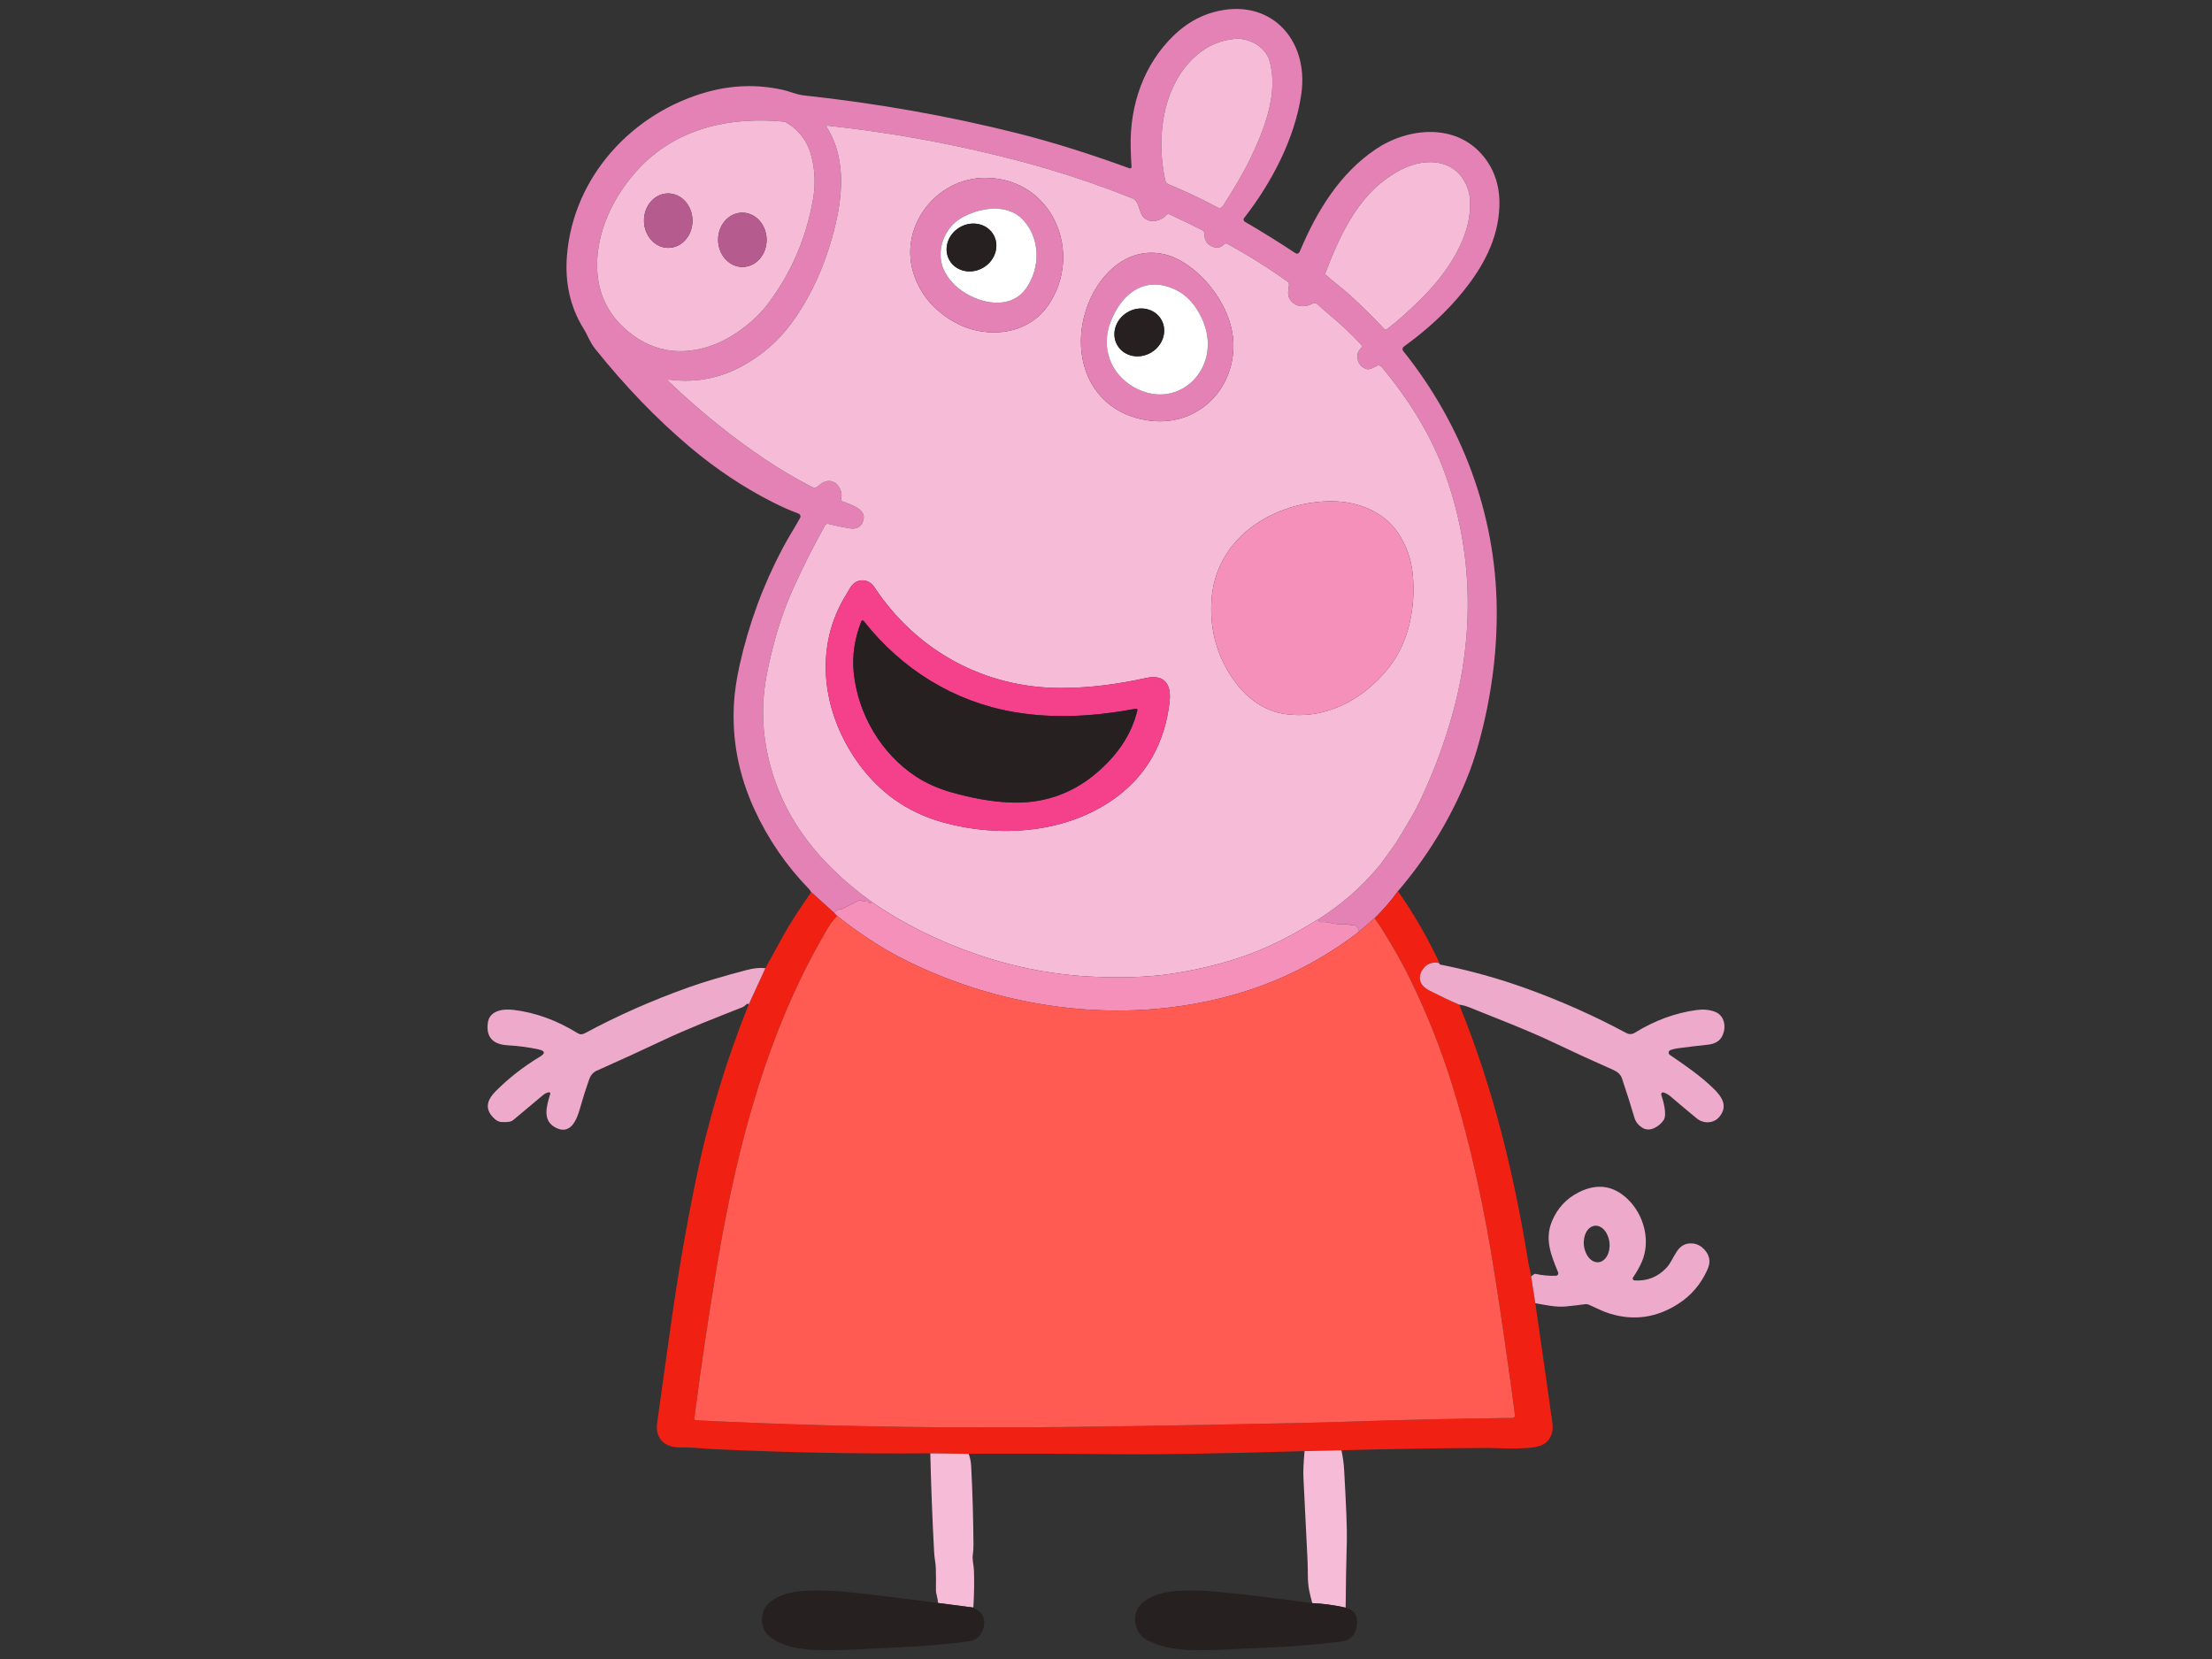 <?xml version="1.0" encoding="UTF-8"?>
<!DOCTYPE svg PUBLIC "-//W3C//DTD SVG 1.1//EN" "http://www.w3.org/Graphics/SVG/1.1/DTD/svg11.dtd">
<!-- Creator: CorelDRAW -->
<svg xmlns="http://www.w3.org/2000/svg" xml:space="preserve" width="400mm" height="300mm" version="1.1" style="shape-rendering:geometricPrecision; text-rendering:geometricPrecision; image-rendering:optimizeQuality; fill-rule:evenodd; clip-rule:evenodd"
viewBox="0 0 40000 30000"
 xmlns:xlink="http://www.w3.org/1999/xlink"
 xmlns:xodm="http://www.corel.com/coreldraw/odm/2003">
 <rect x="0" y="0" width="40000" height="30000" fill="#333333" stroke="none"/>
 <defs>
  <style type="text/css">
   <![CDATA[
    .fil4 {fill:#262020;fill-rule:nonzero}
    .fil2 {fill:#B55B8D;fill-rule:nonzero}
    .fil0 {fill:#E582B5;fill-rule:nonzero}
    .fil9 {fill:#EEAACB;fill-rule:nonzero}
    .fil7 {fill:#F02112;fill-rule:nonzero}
    .fil6 {fill:#F5408B;fill-rule:nonzero}
    .fil5 {fill:#F590BB;fill-rule:nonzero}
    .fil1 {fill:#F6BBD7;fill-rule:nonzero}
    .fil8 {fill:#FF5B52;fill-rule:nonzero}
    .fil3 {fill:white;fill-rule:nonzero}
   ]]>
  </style>
 </defs>
 <g id="Katman_x0020_1">
  <g id="_2817712191488">
   <path class="fil0" d="M25279.6 16114.25c-118.45,167.44 -259.28,330.87 -422.49,490.31l-302.74 259.64c18.13,-55.11 6.84,-94.91 -33.91,-119.4 -42.39,-25.79 -79.83,-6.35 -126.81,-23.31 -27.09,-9.65 -54.88,-13.43 -83.37,-11.31 -85.25,6.6 -169.68,-0.82 -253.29,-22.25 -51.33,-12.95 -105.74,-17.67 -163.2,-14.13 -15.3,0.71 -27.67,-4.83 -37.09,-16.61l-23.31 -29.32c421.31,-266.34 788.93,-587.92 1102.86,-964.74 75.24,-90.77 139.88,-193.22 211.59,-287.89 135.3,-177.33 245.52,-381.52 359.62,-573.34 66.18,-111.16 129.76,-232.08 190.76,-362.79 220.07,-470.89 365.25,-853.8 513.97,-1341.3 462.41,-1517.93 447.94,-3115.69 -104.55,-4595.48 -253.29,-678.6 -662.36,-1317.64 -1124.41,-1869.06 -20.75,-24.86 -56.34,-32.36 -85.88,-17.84 -61.79,30.9 -134.55,83.89 -205.21,52.45 -108.56,-48.28 -156.13,-135.65 -142.71,-262.12 4.94,-45.91 34.97,-76.65 63.59,-109.14 17.45,-19.67 17.03,-49.47 -1.01,-68.47 -187.49,-197.87 -373.8,-373.1 -558.9,-525.71 -77.48,-64.06 -153.31,-131.06 -227.49,-201 -14.89,-14 -34.54,-21.79 -54.97,-21.79 -13.65,0 -27.11,3.5 -39.01,10.13 -146.24,81.95 -331.34,62.53 -417.18,-95.38 -37.45,-68.53 -13.07,-164.97 -5.3,-239.51 2.79,-24.62 -7.89,-48.81 -27.92,-63.22 -344.3,-247.05 -708.15,-475.13 -1091.55,-684.25 -17.53,-9.72 -39.85,-6.05 -53.9,9.01 -57.8,62.75 -127.44,77.53 -208.92,44.32 -99.15,-40.26 -147.77,-115.87 -145.89,-226.78 0.71,-33.69 -14.25,-58.29 -44.86,-73.83 -196.65,-99.62 -392.12,-194.19 -586.4,-283.67 -6.59,-3.03 -13.76,-4.6 -21.01,-4.6 -14.21,0 -27.78,6.05 -37.29,16.61 -122.57,136.01 -383.98,169.21 -464.52,-44.16 -30.38,-81.24 -55.82,-220.08 -143.78,-255.05 -670.47,-269.17 -1365.09,-497.96 -2083.84,-686.36 -1123.83,-294.63 -2269.89,-505.04 -3438.22,-631.28 -0.45,-0.03 -0.93,-0.05 -1.39,-0.05 -8.2,0 -14.84,6.63 -14.84,14.83 0,2.91 0.86,5.77 2.47,8.18 333.11,516.82 302.37,1169.27 160.71,1765.22 -153.66,647.86 -419.66,1283.37 -818.49,1813.96 -219.48,292.02 -493.49,532.11 -822.01,720.29 -422.73,242.32 -874.31,332.99 -1354.73,272 -41.93,-5.18 -47.57,6.71 -16.96,35.68 562.38,535.76 1142.3,1003.94 1739.77,1404.53 267.07,178.99 549.07,345.6 846.05,499.86 84.07,43.81 119.75,-32.15 179.8,-67.82 95.38,-56.76 181.46,-54.17 258.23,7.77 55.46,44.51 115.88,163.55 93.97,248.68 -4.01,15.07 -5.06,30.39 -3.18,45.93 1.41,10.82 7.06,18.37 16.95,22.6 122.24,49.47 423.2,129.29 389.65,316.88 -24.73,139.42 -109.99,197.35 -255.76,173.8 -127.88,-20.73 -255.64,-47.7 -383.29,-80.9 -23.23,-5.75 -46.84,4.69 -57.81,25.19 -205.44,367.31 -397.76,748.91 -576.98,1144.79 -141.07,311.8 -259.4,650.22 -355.02,1015.24 -67.83,258.35 -117.63,489.02 -149.43,692.03 -138.83,882.08 86.2,1813.97 557.44,2556.5 356.78,561.68 826.97,1009.96 1368.15,1402.77 -7.54,10.84 -17.9,18.61 -31.09,23.31 -5.89,2.36 -9.88,0.48 -12,-5.65l-3.54 -9.89c-2.83,-7.77 -8.36,-11.66 -16.6,-11.66 -49.22,-0.24 -94.2,-8.59 -134.94,-25.07 -11.07,-4.47 -22.03,-4 -32.86,1.4l-302.38 154.02c-7.3,3.62 -14.75,5.22 -22.15,4.89 -50.71,-1.37 -92.43,20.67 -125.17,66.12l-414.35 -373.73c-12.25,-23.09 -26.39,-42.88 -42.4,-59.35 -411.42,-423.91 -740.18,-904.22 -986.28,-1440.93 -283.08,-617.02 -405.88,-1254.52 -368.45,-1912.51 11.78,-207.01 46.16,-438.75 103.15,-695.2 165.33,-741.14 425.2,-1446.47 779.64,-2116 96.44,-181.57 212.65,-361.38 313.69,-544.36 4.38,-8 6.68,-16.97 6.68,-26.09 0,-22.66 -14.06,-42.97 -35.28,-50.94 -154.03,-57.93 -305.46,-124.56 -454.3,-199.93 -533.17,-269.65 -1035.75,-603.59 -1507.69,-1001.82 -602.65,-508.69 -1174.81,-1101.8 -1716.46,-1779.34 -94.33,-117.64 -135.3,-245.87 -210.9,-367.74 -239.26,-386.45 -338.65,-826.73 -298.14,-1320.82 116.93,-1430.33 1189.76,-2584.4 2539.54,-2956.38 450.05,-124.11 900.21,-137.42 1350.49,-39.91 134.59,28.96 259.64,88.66 393.53,103.14 1334.82,144.37 2625.85,373.51 3873.07,687.43 682.13,172.05 1361.45,392.82 2017.08,631.63 1.77,0.62 3.5,1.05 5.24,1.29 14.48,2.03 27.86,-7.9 29.87,-22.2 0.24,-1.78 0.31,-3.58 0.19,-5.37 -7.99,-131.08 -13.17,-250.08 -15.52,-357 -16.95,-759.14 234.56,-1497.45 786.34,-2026.63 211.25,-202.3 446.87,-339.83 706.86,-412.59 1014.9,-283.32 1733.07,479.71 1593.18,1473.41 -113.74,808.25 -539.77,1611.55 -1034.68,2247.06 -0.18,0.21 -0.8,1.01 -1.36,1.82 -14.43,20.62 -9.56,48.95 10.9,63.28 0.82,0.57 1.69,1.13 2.55,1.65 311.52,181.34 613.29,368.69 905.31,562.04 41.45,27.32 71.83,18.01 91.15,-27.9 308.73,-733.37 724.87,-1409.49 1372.74,-1845.41 582.51,-391.76 1448.34,-479.37 1944.3,126.11 207.01,252.93 303.69,558.38 290.03,916.35 -21.91,580.39 -290.74,1078.48 -653.52,1527.82 -290.38,360.08 -648.34,693.2 -1073.9,999.36 -14.56,10.48 -23.2,27.34 -23.2,45.28 0,12.69 4.32,25 12.25,34.89 1070.71,1338.14 1674.07,2957.09 1690.32,4659.79 7.55,809.18 -100.91,1620.71 -325.34,2434.61 -64.29,233.38 -140.01,455.23 -227.15,665.54 -303.56,731.95 -714.63,1400.89 -1233.21,2006.84zm-2678.01 -13229.71c258.23,-531.31 527.06,-1210.96 353.25,-1791 -77.36,-258.59 -382.22,-412.6 -625.61,-390.36 -251.28,23.09 -473.83,115.05 -667.65,275.9 -643.63,534.12 -761.96,1514.05 -589.58,2284.49 7.54,32.49 26.73,55.23 57.58,68.18 316.99,132.11 620.44,276.01 910.34,431.68 10.12,5.42 20.13,5.18 30.02,-0.71 23.55,-14.37 42.51,-32.86 56.88,-55.46 170.62,-270.59 338.05,-541.89 474.77,-822.72zm-8433.94 -685.67c-952.72,-91.14 -1894.84,110.57 -2575.58,807.54 -496.32,507.98 -850.98,1235.68 -787.39,1950.31 36.97,411.9 218.77,755.37 545.42,1030.44 497.73,418.96 1086.26,463.12 1667.71,201 314.76,-141.66 658.82,-415.42 865.47,-689.19 423.44,-560.02 696.5,-1192.12 819.2,-1896.28 44.98,-257.16 36.26,-511.97 -26.14,-764.43 -67.36,-273.42 -219.38,-480.78 -456.06,-622.08 -14.55,-8.92 -32.48,-15.03 -51.07,-17.13l-1.56 -0.18zm12384.03 1243.1c-174.52,-558.5 -741.14,-612.55 -1197.88,-382.93 -755.97,380.1 -1102.52,1137.83 -1388.65,1883.9 -3.4,9.09 -0.85,19.04 6.26,25.31 146.35,131.18 304.96,244.22 451.56,378.82 219.96,201.59 423.43,402.82 610.42,603.71 5.93,6.39 14.27,10.02 23,10.02 6.72,0 13.26,-2.16 18.67,-6.14 207.37,-152.24 387.54,-323.93 573.35,-501.97 488.89,-469.47 991.57,-1167.85 931.17,-1868.72 -4,-48.5 -13.31,-95.85 -27.9,-142z"/>
   <path class="fil1" d="M22601.59 2884.54c-136.72,280.83 -304.15,552.13 -474.77,822.72 -14.37,22.6 -33.33,41.09 -56.88,55.46 -9.89,5.89 -19.9,6.13 -30.02,0.71 -289.9,-155.67 -593.35,-299.57 -910.34,-431.68 -30.85,-12.95 -50.04,-35.67 -57.58,-68.18 -172.38,-770.44 -54.05,-1750.37 589.58,-2284.49 193.82,-160.85 416.37,-252.81 667.65,-275.9 243.39,-22.24 548.25,131.77 625.61,390.36 173.81,580.04 -95.02,1259.69 -353.25,1791z"/>
   <path class="fil1" d="M11592.07 3006.41c680.74,-696.97 1622.86,-898.68 2575.58,-807.54 20.15,2.28 38.08,8.39 53.98,18.13 235.79,140.75 387.35,347.84 454.71,621.26 62.4,252.46 71.12,507.27 26.14,764.43 -122.7,704.16 -395.76,1336.26 -819.2,1896.28 -206.65,273.77 -550.71,547.53 -865.47,689.19 -581.45,262.12 -1169.98,217.96 -1667.71,-201 -326.65,-275.07 -508.45,-618.54 -545.42,-1030.44 -63.59,-714.63 291.07,-1442.33 787.39,-1950.31zm497.76 1475.51c2.6,-0.06 2.6,-0.06 2.6,-0.06 242.03,-4.23 434.46,-227.98 429.71,-499.67 0,0 0,0 0,0 0,0 0,0 0,0 -4.75,-271.67 -204.9,-488.57 -446.93,-484.32 0,0 0,0 0,0 0,0 0,0 0,0 -242.04,4.23 -434.47,227.99 -429.72,499.67 0,0 0,0 0,0 0,0 0,0 0,0 4.76,271.68 204.89,488.57 446.94,484.32 0,0 0,0 0,0l-2.6 0.06zm1341.43 345.1c1.75,-0.03 1.75,-0.03 1.75,-0.03 242.23,-4.23 434.83,-227.37 430.09,-498.27 -4.74,-270.9 -205.03,-487.15 -447.26,-482.9 0,0 0,0 0,0 -242.23,4.23 -434.83,227.36 -430.09,498.27 4.74,270.89 205.03,487.15 447.26,482.9l-1.75 0.03z"/>
   <path class="fil1" d="M23833.39 16627.87c-68.78,39.8 -140.13,82.07 -214.08,126.83 -434.26,262.58 -877.96,463.93 -1331.06,604.05 -367.39,113.51 -752.67,199.24 -1155.84,257.17 -416.49,59.71 -891.61,65.36 -1316.93,48.4 -727,-28.73 -1441.75,-163.43 -2144.25,-404.12 -710.04,-243.04 -1345.67,-559.91 -1906.87,-950.61 -541.18,-392.81 -1011.37,-841.09 -1368.15,-1402.77 -471.24,-742.53 -696.27,-1674.42 -557.44,-2556.5 31.79,-203.01 81.6,-433.68 149.43,-692.03 95.62,-365.02 213.95,-703.44 355.02,-1015.24 179.22,-395.88 371.62,-777.64 577.22,-1145.25 10.73,-20.04 34.34,-30.48 57.06,-24.86 127.99,33.29 255.92,60.3 383.8,81.03 145.77,23.55 231.03,-34.38 255.76,-173.8 33.55,-187.59 -267.41,-267.41 -389.65,-316.88 -9.89,-4.23 -15.54,-11.78 -16.95,-22.6 -1.88,-15.54 -0.83,-30.86 3.18,-45.93 21.91,-85.13 -38.51,-204.17 -93.97,-248.68 -76.77,-61.94 -162.85,-64.53 -258.23,-7.77 -60.05,35.67 -95.73,111.63 -179.8,67.82 -296.98,-154.26 -578.98,-320.87 -846.05,-499.86 -597.47,-400.59 -1177.39,-868.77 -1739.77,-1404.53 -30.61,-28.97 -24.97,-40.86 16.96,-35.68 480.42,60.99 932,-29.68 1354.73,-272 328.52,-188.18 602.53,-428.27 822.01,-720.29 398.83,-530.59 664.83,-1166.1 818.49,-1813.96 141.66,-595.95 172.4,-1248.4 -160.72,-1765.22 -1.6,-2.41 -2.46,-5.27 -2.46,-8.18 0,-8.2 6.64,-14.83 14.84,-14.83 0.46,0 0.94,0.02 1.4,0.06 1168.32,126.23 2314.4,336.64 3438.21,631.27 718.75,188.4 1413.37,417.19 2083.84,686.36 87.96,34.97 113.4,173.81 143.78,255.05 80.54,213.37 341.95,180.17 464.52,44.16 9.51,-10.56 23.08,-16.61 37.29,-16.61 7.25,0 14.42,1.57 20.99,4.6 194.3,89.5 389.77,184.04 586.42,283.67 30.61,15.54 45.57,40.14 44.86,73.83 -1.88,110.92 46.74,186.52 145.89,226.78 81.48,33.21 151.08,18.48 208.77,-44.16 14.2,-15.22 36.52,-18.89 54.24,-9.07 383.27,209.06 747.07,437.1 1091.38,684.14 20.01,14.42 30.69,38.61 27.89,63.23 -7.76,74.54 -32.14,170.98 5.31,239.51 85.84,157.91 270.94,177.33 417.19,95.38 11.89,-6.63 25.35,-10.13 39,-10.13 20.43,0 40.08,7.79 54.95,21.79 74.2,69.94 150.03,136.94 227.51,201 185.1,152.61 371.39,327.82 558.85,525.64 18.09,19.07 18.51,48.87 1,68.6 -28.56,32.43 -58.59,63.17 -63.53,109.08 -13.42,126.47 34.15,213.84 142.71,262.12 70.66,31.44 143.42,-21.55 204.89,-52.27 29.86,-14.7 65.45,-7.2 86.43,17.94 461.82,551.14 870.89,1190.18 1124.18,1868.78 552.49,1479.79 566.96,3077.55 104.55,4595.48 -148.72,487.5 -293.9,870.41 -513.97,1341.3 -61,130.71 -124.58,251.63 -190.76,362.79 -114.1,191.82 -224.32,396.01 -359.62,573.34 -71.71,94.67 -136.35,197.12 -211.59,287.89 -313.93,376.82 -681.55,698.4 -1102.86,964.74zm-6152.27 -10646.36c490.32,98.91 992.29,-49.45 1274.89,-462.41 645.05,-943.19 78.41,-2290.14 -1124.41,-2303.21 -919.88,-9.89 -1624.61,929.4 -1284.43,1808.65 95.38,246.57 244.81,453.12 448.28,619.61 215.01,175.92 443.57,288.37 685.67,337.36zm1997.64 -487.14c-353.6,904.33 6.72,1925.95 1043.17,2102.57 851.69,145.54 1558.2,-463.82 1582.57,-1315.17 15.54,-533.05 -322.88,-1093.31 -739.36,-1421.13 -178.04,-140.36 -353.25,-229.03 -525.64,-266.01 -643.63,-138.47 -1145.25,348.31 -1360.74,899.74zm4308.99 3571.04c-1026.55,42.39 -2015.31,697.33 -2080.65,1798.77 -32.98,551.55 113.03,1045.28 438.03,1481.2 207.72,279.07 513.98,502.68 853.45,559.9 743.61,126.12 1445.16,-240.91 1911.11,-826.97 368.79,-464.17 495.27,-1104.97 436.27,-1698.43 -26.85,-271.3 -114.93,-518.58 -264.24,-741.84 -278.36,-415.78 -789.87,-593.47 -1293.97,-572.63zm-8678.02 1674.07c-604.42,959.1 -441.57,2133.67 187.57,3028.1 386.69,549.9 895.74,914.8 1527.12,1094.73 1041.03,296.73 2263.65,210.55 3148.9,-436.62 564.97,-413.54 890.2,-990.4 975.69,-1730.58 36.38,-313.69 -84.08,-509.05 -426.74,-434.16 -503.73,110.21 -1008.53,179.11 -1524.99,180.16 -1389.7,3.54 -2619.38,-666.59 -3384.17,-1821.03 -121.16,-182.98 -350.07,-160.01 -448.63,25.09 -16.96,31.79 -35.21,63.23 -54.75,94.31z"/>
   <path class="fil1" d="M26551.68 3441.97c14.6,46.15 23.9,93.5 27.9,142 60.4,700.87 -442.28,1399.25 -931.17,1868.72 -185.81,178.04 -365.98,349.73 -573.34,501.97 -5.42,3.98 -11.96,6.14 -18.68,6.14 -8.73,0 -17.07,-3.63 -23.01,-10.02 -186.99,-200.89 -390.45,-402.12 -610.41,-603.71 -146.6,-134.6 -305.21,-247.64 -451.81,-379.05 -6.86,-6.04 -9.41,-15.99 -6.16,-24.75 286.28,-746.4 632.83,-1504.13 1388.8,-1884.23 456.74,-229.62 1023.36,-175.57 1197.88,382.93z"/>
   <path class="fil0" d="M18956.01 5519.1c-282.6,412.96 -784.57,561.32 -1274.89,462.41 -242.1,-48.99 -470.66,-161.44 -685.67,-337.36 -203.47,-166.51 -352.9,-373.04 -448.28,-619.61 -340.18,-879.25 364.55,-1818.54 1284.43,-1808.65 1202.82,13.07 1769.46,1360.02 1124.41,2303.21zm-397.41 -309.46c260.7,-374.79 252.92,-904.32 -61.82,-1237.09 -287.2,-304.14 -792.71,-217.6 -1116.64,-28.96 -305.21,177.68 -460.65,594.88 -319.7,918.1 79.38,181.81 215.25,330.3 407.66,445.46 347.26,207.36 834.39,270.24 1090.5,-97.51z"/>
   <ellipse class="fil2" transform="matrix(0.016 1.335 -1.335 0.016 12083.8 3989.86)" rx="368.56" ry="328.35"/>
   <path class="fil3" d="M18558.6 5209.64c-256.11,367.75 -743.24,304.87 -1090.5,97.51 -192.41,-115.16 -328.28,-263.65 -407.66,-445.46 -140.95,-323.22 14.49,-740.42 319.7,-918.1 323.93,-188.64 829.44,-275.18 1116.64,28.96 314.74,332.77 322.52,862.3 61.82,1237.09zm-599.9 -975.74c2.93,4.81 2.93,4.81 2.93,4.81 -119.95,-199.64 -393.78,-255.47 -611.48,-124.66 0,0 0,0 0,0 -217.7,130.8 -296.97,398.77 -177.02,598.42 0,0 0,0 0,0 119.95,199.64 393.78,255.46 611.48,124.66 0,0 0,0 0,0 217.7,-130.8 296.97,-398.78 177.02,-598.42l-2.93 -4.81z"/>
   <ellipse class="fil2" transform="matrix(0.019 1.335 -1.335 0.019 13424.4 4336.4)" rx="367.5" ry="328.61"/>
   <ellipse class="fil4" transform="matrix(1.136 -0.702 0.702 1.136 17567.4 4475.59)" rx="344.49" ry="315.91"/>
   <path class="fil0" d="M20721.93 7596.94c-1036.45,-176.62 -1396.77,-1198.24 -1043.17,-2102.57 215.49,-551.43 717.11,-1038.21 1360.74,-899.74 172.39,36.98 347.6,125.65 525.64,266.01 416.48,327.82 754.9,888.08 739.36,1421.13 -24.37,851.35 -730.88,1460.71 -1582.57,1315.17zm-229.62 -602.3c762.68,445.45 1544.78,-255.75 1304.92,-1069.3 -76.65,-260.7 -258.23,-542.25 -513.28,-672.6 -569.09,-291.07 -997.24,48.05 -1200,564.51 -179.1,455.69 -10.24,933.3 408.36,1177.39z"/>
   <path class="fil3" d="M21797.23 5925.34c239.86,813.55 -542.24,1514.75 -1304.92,1069.3 -418.6,-244.09 -587.46,-721.7 -408.36,-1177.39 202.76,-516.46 630.91,-855.58 1200,-564.51 255.05,130.35 436.63,411.9 513.28,672.6zm-802.06 -153.46c1.25,2.07 1.25,2.07 1.25,2.07 -120.06,-199.82 -393.96,-255.77 -611.67,-124.97 0,0 0,0 0,0 -217.72,130.81 -296.91,398.91 -176.85,598.73 0.01,0 0.01,0 0.01,0 120.06,199.82 393.96,255.77 611.67,124.97 0,0 0,0 0,0 217.7,-130.81 296.89,-398.93 176.84,-598.73l-1.25 -2.07z"/>
   <ellipse class="fil4" transform="matrix(1.141 -0.694 0.694 1.141 20602.2 6010.83)" rx="344.49" ry="316.17"/>
   <path class="fil5" d="M23987.75 9065.41c504.1,-20.84 1015.61,156.85 1293.97,572.63 149.31,223.26 237.39,470.54 264.24,741.84 59,593.46 -67.48,1234.26 -436.27,1698.43 -465.95,586.06 -1167.5,953.09 -1911.11,826.97 -339.47,-57.22 -645.73,-280.83 -853.45,-559.9 -325,-435.92 -471.01,-929.65 -438.03,-1481.2 65.34,-1101.44 1054.1,-1756.38 2080.65,-1798.77z"/>
   <path class="fil6" d="M15364.48 10645.17c98.56,-185.1 327.47,-208.07 448.63,-25.09 764.79,1154.44 1994.47,1824.57 3384.17,1821.03 516.46,-1.05 1021.26,-69.95 1524.99,-180.16 342.66,-74.89 463.12,120.47 426.74,434.16 -85.49,740.18 -410.72,1317.04 -975.69,1730.58 -885.25,647.17 -2107.87,733.35 -3148.9,436.62 -631.38,-179.93 -1140.43,-544.83 -1527.12,-1094.73 -629.14,-894.43 -791.99,-2069 -187.57,-3028.1 19.54,-31.08 37.79,-62.52 54.75,-94.31zm73.12 1508.74c73.13,758.43 500.21,1479.43 1129.35,1889.91 183.46,119.86 394.71,213.95 633.74,282.26 369.74,105.97 714.04,167.32 1032.91,184.03 604.07,32.03 1132.3,-142.59 1584.71,-523.86 359.96,-303.45 638.67,-677.54 748.54,-1143.13 0.35,-1.62 0.53,-3.26 0.53,-4.92 0,-12.29 -9.96,-22.25 -22.25,-22.25 -1.24,0 -2.5,0.11 -3.73,0.32 -736.16,137.06 -1471.99,186.86 -2214.18,58.28 -1080.26,-187.23 -2019.2,-770.09 -2709.81,-1644.75 -1.15,-1.51 -2.65,-2.98 -4.3,-4.22 -10.59,-7.99 -25.76,-5.74 -33.86,5 -1.26,1.67 -2.3,3.5 -3.1,5.43 -121.56,310.49 -167.75,616.47 -138.55,917.9z"/>
   <path class="fil4" d="M16566.95 14043.82c-629.14,-410.48 -1056.22,-1131.48 -1129.35,-1889.91 -29.2,-301.45 16.96,-607.35 138.47,-917.74 0.88,-2.09 1.92,-3.92 3.18,-5.59 8.1,-10.74 23.27,-12.99 33.86,-5 1.65,1.24 3.15,2.71 4.42,4.35 690.49,874.53 1629.43,1457.39 2709.69,1644.62 742.19,128.58 1478.02,78.78 2214.2,-58.28 1.21,-0.21 2.47,-0.32 3.71,-0.32 12.29,0 22.25,9.96 22.25,22.25 0,1.66 -0.18,3.3 -0.54,4.92 -109.86,465.59 -388.57,839.68 -748.53,1143.13 -452.41,381.27 -980.64,555.89 -1584.71,523.86 -318.87,-16.71 -663.17,-78.06 -1032.91,-184.03 -239.03,-68.31 -450.28,-162.38 -633.74,-282.26z"/>
   <path class="fil7" d="M25279.6 16114.25c285.67,410.24 532.95,837.33 741.84,1281.24 2.59,5.65 3.65,12.25 3.18,19.79 -129.52,-25.67 -228.79,12.83 -297.79,115.52 -57.46,85.48 -66.65,168.37 -27.56,248.68 24.26,50.16 77.36,96.21 159.33,138.13 176.86,90.67 352.78,173.79 527.75,249.39 612.2,1494.61 996.18,3074.72 1250.52,4662.24 12.01,74.54 38.85,165.68 50.87,251.88l76.3 485.37c165.32,1147.37 268,1868.83 308.05,2164.38 21.18,156.15 -20.03,276.6 -123.65,361.38 -61.7,50.41 -167.21,80.9 -316.52,91.5 -131.4,9.41 -251.27,12.59 -359.61,9.53 -219.72,-6.59 -336.89,-9.89 -351.48,-9.89 -890.44,3.54 -1778.17,17.54 -2663.19,42.04l-667.29 15.55c-1527.47,45.22 -2672.48,63.69 -3435.04,55.46 -815.31,-8.72 -1630.75,-11.9 -2446.28,-9.55 -57.47,0.24 -121.53,1.42 -192.18,3.54l-694.14 -9.53c-1301.62,11.29 -2602.65,-13.9 -3903.1,-75.61 -99.85,-4.7 -197.95,-11.3 -294.26,-19.78 -106.21,-9.42 -205.95,-13.19 -299.21,-11.3 -200.65,4.24 -367.02,-54.4 -431.32,-245.87 -18.6,-55.58 -22.02,-124.93 -10.24,-208.07 78.18,-561.19 159.54,-1142.66 244.1,-1744.36 125.39,-892.32 271.64,-1742.6 445.44,-2596.42 223.73,-1098.85 544.72,-2169.56 962.98,-3212.13l303.79 -659.53c100.32,-183.93 205.01,-374.69 314.05,-572.28 121.75,-219.95 293.2,-487.36 514.34,-802.22l414.35 373.73 54.06 54.75c-69.94,78.43 -112.21,129.53 -126.82,153.31 -1118.75,1845.41 -1675.13,3979.06 -2037.57,6119.78 -154.25,911.63 -293.44,1849.28 -417.54,2812.96 -2.83,21.91 6.82,33.44 28.96,34.62 160.62,8.94 314.52,16.72 461.7,23.31 1769.8,79.37 3553.5,114.7 5351.09,105.98 1190.94,-5.89 2916.12,-32.86 5175.53,-80.9 245.39,-5.18 480.78,-11.65 706.15,-19.42 1027.02,-34.62 2050.88,-58.17 3071.55,-70.66 24.69,-0.36 44.54,-20.5 44.54,-45.22 0,-2 -0.13,-4.02 -0.4,-6.01 -109.98,-839.33 -230.78,-1679.94 -362.42,-2521.86 -181.58,-1161.5 -426.74,-2336.78 -772.92,-3449.53 -198.77,-640.1 -445.34,-1263.7 -739.72,-1870.83 -158.49,-327.12 -343.13,-655.05 -553.91,-983.82 -33.43,-51.8 -69.7,-104.79 -108.8,-158.96 163.21,-159.44 304.04,-322.87 422.49,-490.31z"/>
   <path class="fil5" d="M15764.36 16309.59c561.2,390.7 1196.83,707.57 1906.87,950.61 702.5,240.69 1417.25,375.39 2144.25,404.12 425.32,16.96 900.44,11.31 1316.93,-48.4 403.17,-57.93 788.47,-143.66 1155.84,-257.17 453.1,-140.12 896.8,-341.47 1331.06,-604.05 73.95,-44.76 145.3,-87.03 214.08,-126.83l23.31 29.32c9.42,11.78 21.79,17.32 37.09,16.61 57.46,-3.54 111.87,1.18 163.2,14.13 83.61,21.43 168.03,28.85 253.29,22.25 28.49,-2.12 56.28,1.65 83.37,11.31 46.98,16.96 84.42,-2.48 126.81,23.31 40.75,24.49 52.06,64.29 33.91,119.4 -639.86,485.14 -1329.16,842.51 -2067.95,1072.13 -2014.6,625.96 -4269.78,356.08 -6146.61,-591 -392.81,-198.29 -793.53,-459.46 -1202.12,-783.52l-54.06 -54.75c32.74,-45.45 74.66,-67.47 125.77,-66.05 6.8,0.26 14.25,-1.34 21.02,-4.7l302.91 -154.28c10.83,-5.4 21.79,-5.88 32.86,-1.4 40.74,16.48 85.72,24.85 134.94,25.07 8.24,0 13.78,3.89 16.6,11.66l3.54 9.89c2.12,6.13 6.11,8.01 12,5.65 13.19,-4.7 23.55,-12.47 31.09,-23.31z"/>
   <path class="fil8" d="M15137.69 16561.81c408.59,324.05 809.31,585.23 1202.12,783.52 1876.83,947.08 4132.01,1216.96 6146.61,591 738.77,-229.62 1428.1,-586.99 2067.95,-1072.13l302.74 -259.64c39.1,54.17 75.37,107.16 108.8,158.96 210.78,328.77 395.42,656.7 553.91,983.82 294.38,607.13 540.95,1230.73 739.72,1870.83 346.18,1112.75 591.34,2288.03 772.92,3449.53 131.64,841.92 252.46,1682.55 362.43,2521.88 0.26,1.97 0.39,3.99 0.39,5.99 0,24.72 -19.85,44.86 -44.57,45.22 -1020.65,12.49 -2044.49,36.04 -3071.52,70.66 -225.37,7.77 -460.76,14.24 -706.15,19.42 -2259.41,48.04 -3984.59,75.01 -5175.53,80.9 -1797.59,8.72 -3581.28,-26.61 -5351.09,-105.98 -147.18,-6.6 -301.08,-14.37 -461.7,-23.31 -22.14,-1.18 -31.79,-12.71 -28.96,-34.62 124.1,-963.68 263.29,-1901.33 417.54,-2812.96 362.44,-2140.72 918.82,-4274.37 2037.57,-6119.78 14.61,-23.78 56.88,-74.88 126.82,-153.31z"/>
   <path class="fil9" d="M26024.62 17415.28c0.24,4.23 1.17,8.48 2.83,12.71 2.59,8.01 8.12,12.84 16.6,14.49 536.71,106.67 1060.71,252.7 1571.98,438.03 624.32,226.56 1220.73,492.55 1789.23,798.01 54.16,29.2 107.27,27.78 159.32,-4.25 357.72,-220.66 728.77,-357.13 1113.1,-409.42 118.93,-16.25 227.38,-7.06 325.34,27.56 195,68.88 220.09,300.62 133.18,456.05 -45.93,82.19 -130,129.77 -252.22,142.72 -201.12,21.43 -383.05,43.32 -545.77,65.7 -45.93,6.35 -89.5,16.71 -130.71,31.08 -19.87,6.92 -33.18,25.66 -33.18,46.69 0,16.17 7.9,31.31 21.16,40.55 278.38,191.12 555.32,379.06 792.36,611.14 149.42,146.61 264.93,314.76 103.5,509.75 -101.39,122.22 -286.13,129.65 -408.71,28.62 -163.21,-134.48 -320.99,-266.95 -473.37,-397.42 -36.97,-31.79 -78.77,-55.69 -125.4,-71.71 -3.52,-1.23 -7.22,-1.84 -10.93,-1.84 -18.53,0 -33.57,15.03 -33.57,33.56 0,3.62 0.59,7.23 1.74,10.66 35.34,107.05 109.17,359.98 41.7,458.54 -79.49,116.57 -251.17,225.73 -389.29,133.88 -70.64,-47.1 -116.57,-106.45 -137.76,-178.04 -68.77,-232.44 -143.54,-468.53 -224.33,-708.27 -26.49,-78.77 -86.54,-125.05 -160.01,-157.55 -349.95,-153.79 -702.04,-315.22 -1056.24,-484.32 -496.67,-236.68 -1038.92,-441.2 -1548.66,-647.51 -59.11,-24.02 -119.16,-39.92 -180.16,-47.69 -174.97,-75.6 -350.9,-158.72 -527.75,-249.39 -81.97,-41.92 -135.07,-87.97 -159.33,-138.13 -39.09,-80.31 -29.9,-163.2 27.56,-248.68 69,-102.69 168.27,-141.19 297.79,-115.52z"/>
   <path class="fil9" d="M13840.89 17507.83l-303.79 659.53c-3.54,-27.8 -24.61,-22.84 -63.24,14.83 -15.07,14.6 -32.15,25.67 -51.22,33.21 -481.13,189.69 -972.86,379.75 -1447.98,604.07 -369.27,174.74 -763.98,355.49 -1184.12,542.23 -63.82,28.27 -109.63,81.49 -137.41,159.67 -58.64,165.8 -114.69,343.25 -168.15,532.36 -52.99,186.88 -162.5,470.18 -424.61,343.72 -265.65,-128.23 -174.15,-399.89 -109.87,-618.54 0.58,-1.93 0.86,-3.9 0.86,-5.88 0,-11.71 -9.5,-21.2 -21.21,-21.2 -0.98,0 -1.97,0.07 -2.95,0.2 -38.86,6.14 -74.07,22.51 -105.63,49.12 -187.93,158.49 -367.98,309.34 -540.13,452.53 -53.34,44.5 -140.59,37.44 -207.36,36.38 -76.65,-1.41 -135.65,-57.24 -181.92,-111.99 -132.48,-158.6 -61.11,-312.62 69.6,-443.68 239.03,-239.51 506.2,-448.04 801.53,-625.61 102.2,-61.47 95.02,-105.16 -21.55,-131.06 -175.45,-39.33 -360.45,-64.29 -554.96,-74.89 -279.55,-15.07 -400.95,-152.26 -364.21,-411.54 32.15,-225.38 286.49,-251.51 470.18,-228.56 394,48.52 778.1,188.64 1152.31,420.38 44.52,27.9 85.49,25.78 130.71,1.41 593.47,-319.57 1222.61,-597.59 1887.44,-834.04 255.28,-90.9 599.82,-193.7 1033.62,-308.39 131.18,-34.85 245.86,-46.27 344.06,-34.26z"/>
   <path class="fil9" d="M27764.04 23566.49l-76.3 -485.37 53.7 -39.22c8.17,-5.8 18.68,-7.9 28.83,-5.68 123.01,27.58 245.29,38.77 366.81,33.59 2.16,-0.11 4.65,-0.42 7.06,-0.94 23.85,-5.06 39.11,-28.35 34.09,-52.03 -0.52,-2.44 -1.26,-4.84 -2.19,-7.17 -123.74,-303.35 -248.08,-592.31 -112.79,-922.25 97.73,-238.1 260.69,-414.25 488.9,-528.48 330.41,-164.84 625.02,-122.45 883.84,127.18 292.5,281.54 418.26,754.55 252.93,1132.88 -41.22,94.21 -93.85,187.7 -157.91,280.49 -4.02,5.82 -6.18,12.75 -6.18,19.84 0,18.42 14.3,33.68 32.67,34.88 229.86,15.09 423.33,-62.15 580.41,-231.71 155.08,-167.44 177.33,-463.82 475.48,-435.9 156.49,14.83 294.26,167.78 298.86,315.09 1.64,48.27 -12.73,105.62 -43.1,172.04 -116.81,254.81 -291.21,456.63 -523.17,605.47 -391.41,250.82 -804.25,308.87 -1238.51,174.16 -118.35,-36.39 -249.75,-103.16 -370.92,-157.91 -24.2,-11.08 -51.12,-14.89 -77.39,-10.95 -109.26,15.54 -223.7,28.97 -343.33,40.27 -82.43,7.77 -173.33,4.24 -272.72,-10.59 -89.96,-13.43 -182.98,-29.32 -279.07,-47.69zm1141.01 -740.89c130.53,-13.73 218.52,-172.34 199.37,-354.51 0,0 0,0 0,0 -19.16,-182.15 -138.21,-318.99 -265.86,-305.57 0,0 0,0 0,0 -127.65,13.43 -215.64,172.03 -196.49,354.2 0,0 0,0 0,0 19.16,182.15 138.21,318.99 265.86,305.57 0,0 0,0 0,0l-2.88 0.31z"/>
   <path class="fil1" d="M24257.64 26225.43c25.67,117.28 42.04,238.1 49.1,362.44 37.45,658.23 53.58,1080.6 48.4,1267.12 -11.53,405.53 -18.72,811.07 -21.55,1216.6 -207.48,-46.16 -408.6,-73.47 -603.36,-81.95 -20.96,-75.84 -39.33,-151.07 -55.1,-225.73 -35.32,-168.86 -21.55,-356.43 -30.02,-533.41 -23.8,-504.92 -48.76,-1009.83 -74.89,-1514.75 -5.18,-100.1 1.52,-258.35 20.13,-474.77l667.29 -15.55z"/>
   <path class="fil1" d="M17516.85 26290.43c25.43,66.88 40.4,141.42 44.87,223.61 24.26,456.88 38.14,927.41 41.68,1411.61 0.47,68.29 -3.07,126.93 -10.6,175.91 -17.3,113.05 16.25,192.88 19.43,300.62 6.59,219.96 2.95,442.5 -10.95,667.65l-639.03 -83.02c-1.18,-36.73 -7.19,-74.89 -18.02,-114.45 -13.89,-50.16 -20.37,-93.38 -19.43,-129.64 2.36,-128.35 1.65,-255.41 -2.11,-381.17 -2.83,-94.67 -25.09,-189.69 -30.39,-285.78 -32.03,-589.93 -55.22,-1188.23 -69.59,-1794.87l694.14 9.53z"/>
   <path class="fil4" d="M16962.25 28986.81l639.03 83.02c68.29,38.86 109.97,66.77 125.05,83.72 121.52,135.29 75.59,342.65 -43.1,457.11 -37.21,36.04 -95.37,59.47 -174.5,70.3 -589.58,81.95 -1180.22,107.04 -1756.73,132.47 -376.57,16.96 -767.62,42.03 -1124.06,15.54 -303.8,-22.26 -812.48,-132.82 -848.16,-493.85 -41.68,-418.95 444.39,-546.48 752.43,-566.26 173.57,-11.07 352.32,-11.07 536.24,0 302.62,18.13 933.89,90.78 1893.8,217.95z"/>
   <path class="fil4" d="M23730.23 28989.64c194.76,8.48 395.88,35.79 603.36,81.95 117.99,33.91 184.76,96.21 200.3,186.88 31.08,181.92 -49.81,391.75 -253.29,419.66 -479,66.06 -940,99.63 -1474.83,120.47 -446.16,17.3 -901.16,55.1 -1336.01,36.73 -261.87,-11.07 -493.14,-64.76 -693.79,-161.09 -138.24,-66.17 -219.6,-171.56 -244.1,-316.16 -72.42,-427.79 434.87,-567.67 748.56,-588.16 171.44,-11.07 346.89,-11.31 526.34,-0.71 344.31,20.72 985.45,94.21 1923.46,220.43z"/>
  </g>
 </g>
</svg>
